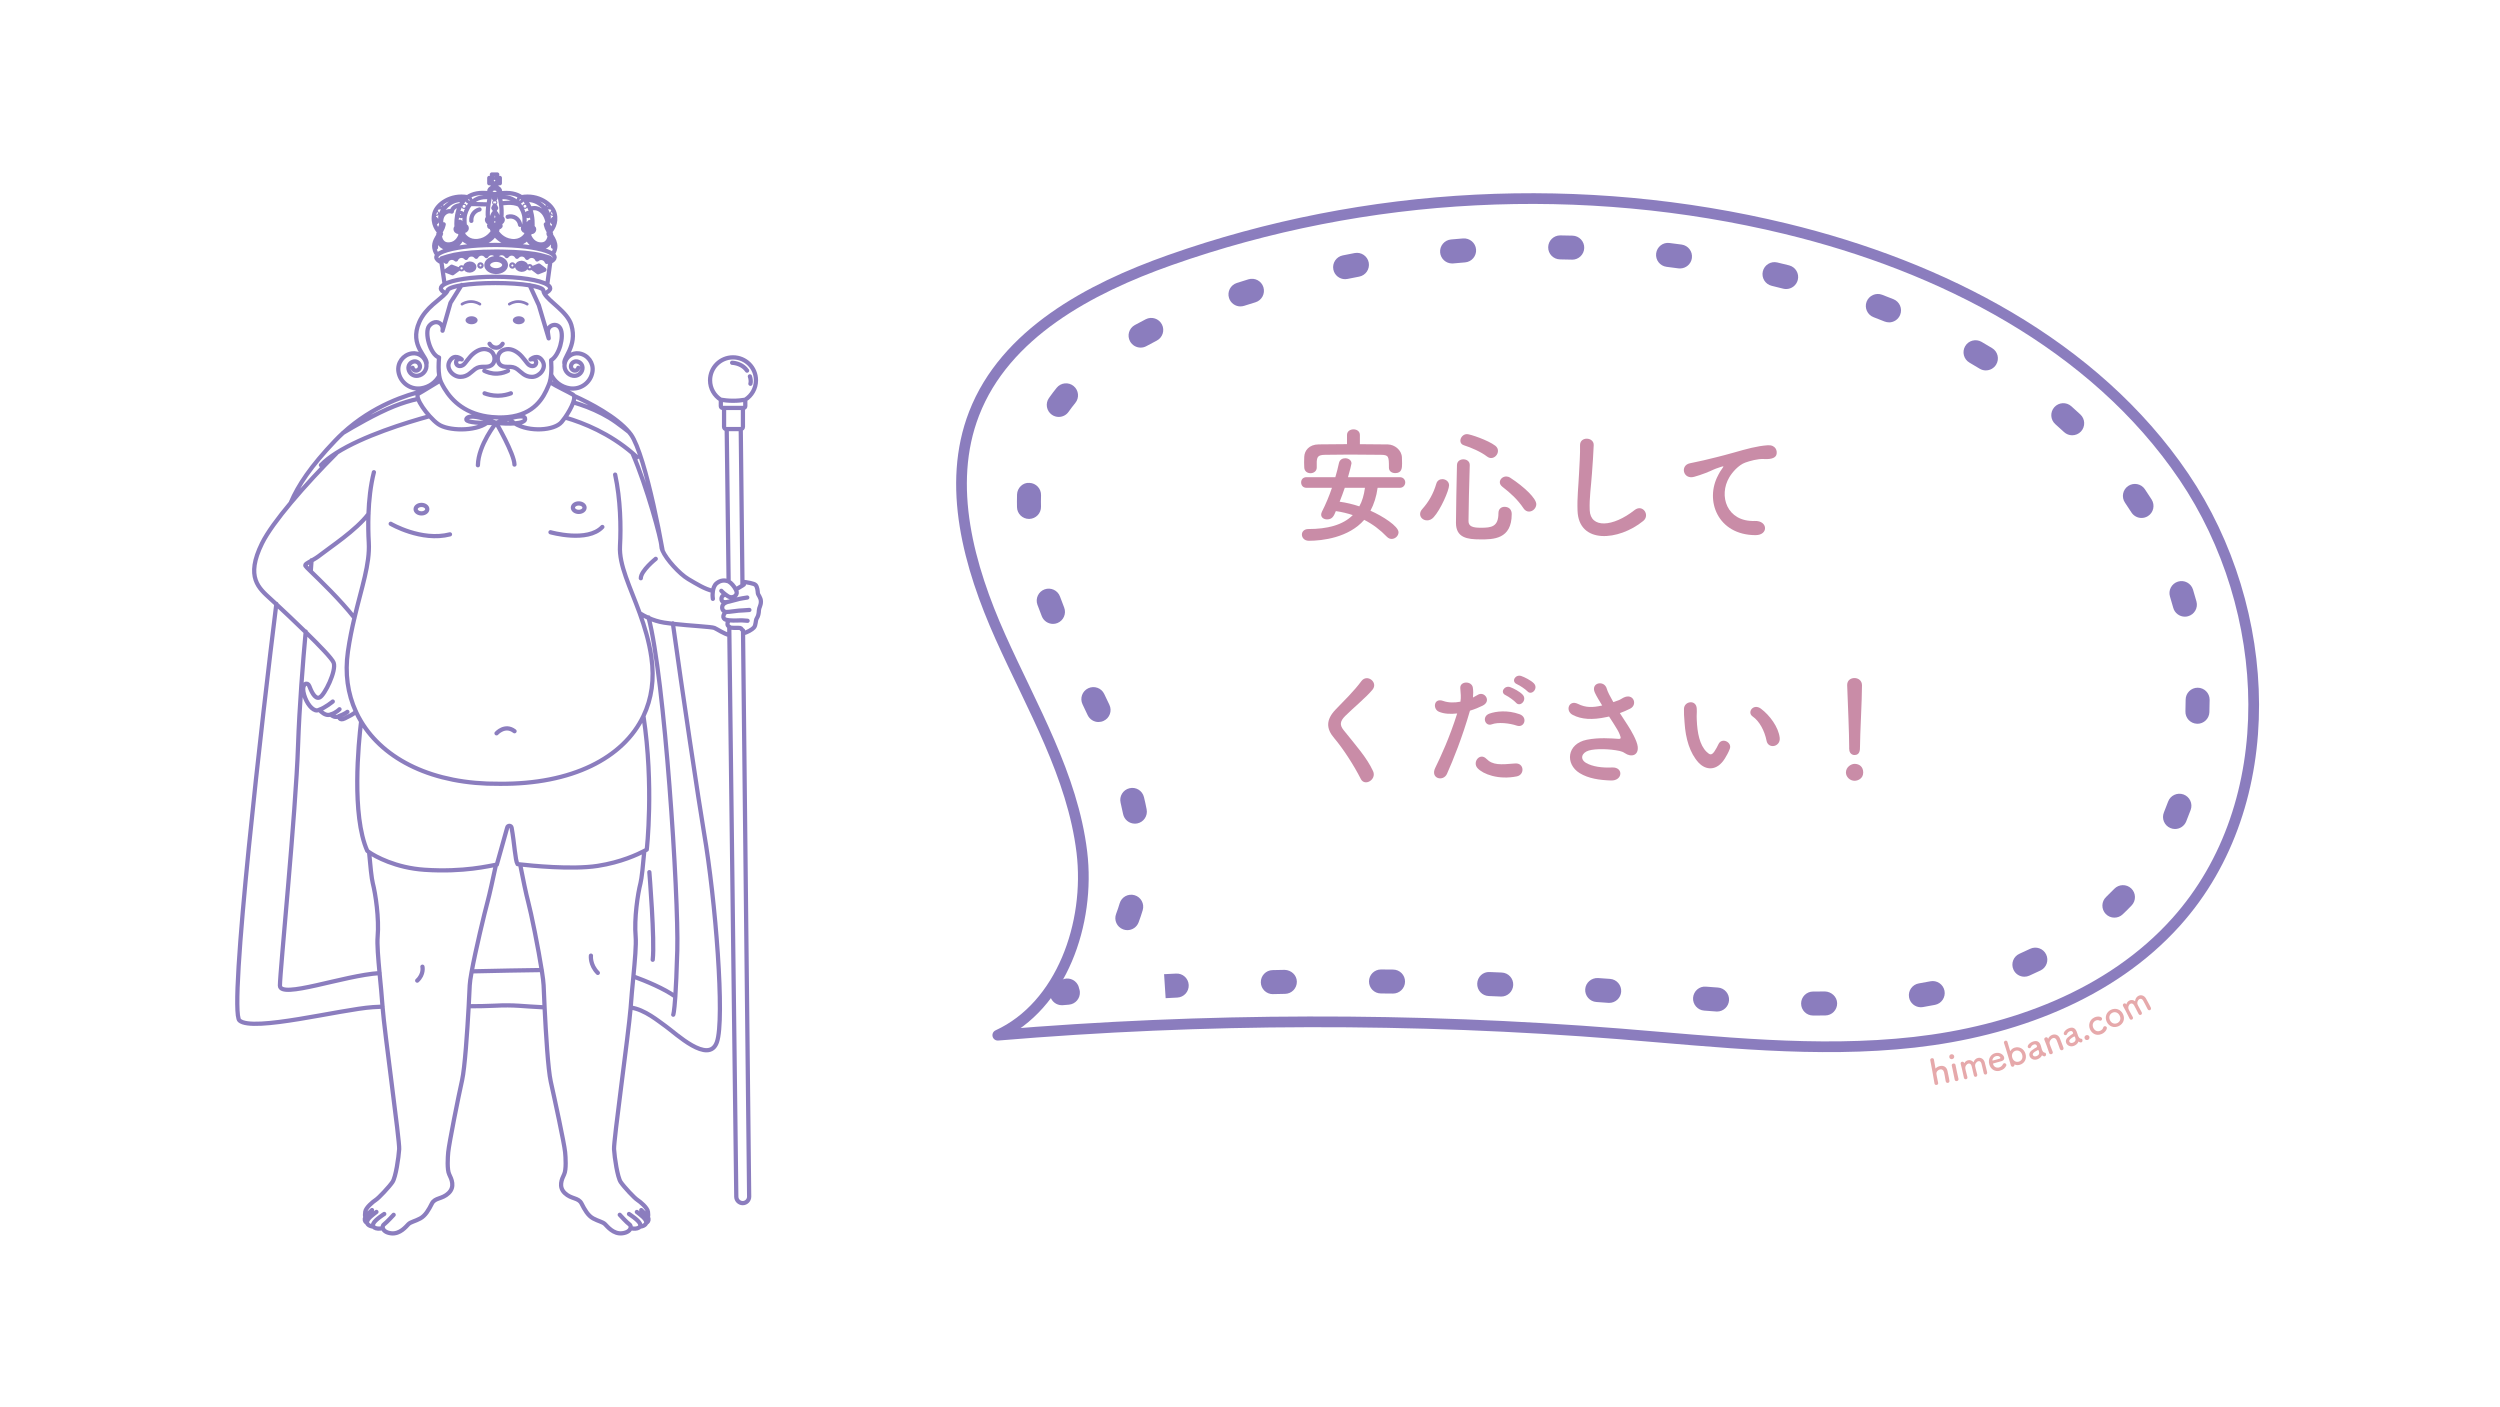 <?xml version="1.0" encoding="UTF-8"?><svg id="_レイヤー_1" xmlns="http://www.w3.org/2000/svg" viewBox="0 0 700 394"><defs><style>.cls-1{fill:#e6a9ab;}.cls-2{fill:#8b7dbe;}.cls-3{fill:#c98ca7;}.cls-4{stroke-width:1.19px;}.cls-4,.cls-5,.cls-6{fill:none;stroke:#8b7dbe;stroke-linecap:round;stroke-linejoin:round;}.cls-5{stroke-width:.77px;}.cls-6{stroke-width:3px;}</style></defs><path class="cls-2" d="M297.32,281.46c-1.52,0-2.87-1.02-3.25-2.52-.41-1.58,.37-3.23,1.86-3.91,.46-.21,.9-.43,1.35-.66,1.65-.87,3.68-.22,4.54,1.42,.16,.31,.27,.64,.33,.97,.11,.29,.18,.59,.21,.92,.15,1.85-1.23,3.48-3.08,3.63l-1.68,.14c-.09,0-.19,0-.28,0Z"/><path class="cls-2" d="M508.1,284.35h-.44c-1.86,0-3.36-1.51-3.35-3.37,0-1.85,1.51-3.35,3.36-3.35,.14,0,.29,0,.44,0,.96,0,1.92,0,2.88-.02,1.77,.04,3.39,1.46,3.41,3.31,.03,1.86-1.46,3.39-3.31,3.41-.99,.01-1.99,.02-2.98,.02Z"/><path class="cls-2" d="M480.78,283.22c-.08,0-.17,0-.25,0l-3.36-.25c-1.85-.13-3.24-1.75-3.11-3.6,.14-1.85,1.74-3.28,3.6-3.11l3.36,.25c1.85,.13,3.24,1.75,3.11,3.6-.13,1.77-1.61,3.12-3.35,3.12Z"/><path class="cls-2" d="M537.84,282.03c-1.61,0-3.04-1.16-3.31-2.8-.31-1.83,.92-3.57,2.75-3.88,1.08-.18,2.15-.38,3.23-.59,1.81-.36,3.59,.83,3.95,2.65,.36,1.82-.83,3.59-2.65,3.95-1.13,.22-2.26,.43-3.4,.62-.19,.03-.38,.05-.57,.05Z"/><path class="cls-2" d="M450.58,280.8c-.08,0-.17,0-.25,0l-3.34-.24c-1.85-.12-3.25-1.73-3.13-3.58,.13-1.85,1.73-3.21,3.58-3.13l3.38,.24c1.85,.13,3.24,1.75,3.11,3.6-.13,1.77-1.61,3.12-3.35,3.12Z"/><path class="cls-2" d="M326.38,279.49l-.44-6.72,3.37-.17c1.87-.1,3.43,1.34,3.53,3.19,.09,1.86-1.34,3.44-3.19,3.53l-3.27,.17Z"/><path class="cls-2" d="M420.34,279.03c-.05,0-.1,0-.15,0l-3.34-.14c-1.86-.07-3.3-1.63-3.23-3.49,.07-1.86,1.57-3.34,3.49-3.23l3.38,.14c1.86,.08,3.3,1.65,3.21,3.51-.08,1.81-1.57,3.22-3.36,3.22Z"/><path class="cls-2" d="M356.39,278.36c-1.82,0-3.32-1.46-3.36-3.29-.04-1.86,1.43-3.4,3.28-3.44l3.39-.07c1.85,.06,3.39,1.45,3.42,3.3,.03,1.86-1.45,3.39-3.3,3.42l-3.35,.07h-.08Z"/><path class="cls-2" d="M390.05,278.2h-.04l-3.35-.03c-1.86,0-3.36-1.52-3.34-3.38,.01-1.85,1.51-3.34,3.36-3.34h.02l3.39,.03c1.86,.02,3.35,1.54,3.32,3.4-.02,1.84-1.52,3.32-3.36,3.32Z"/><path class="cls-2" d="M566.83,273.48c-1.29,0-2.52-.74-3.07-2-.76-1.7,0-3.69,1.71-4.44,.99-.44,1.98-.9,2.96-1.37,1.67-.8,3.68-.11,4.49,1.57,.81,1.68,.1,3.69-1.57,4.49-1.04,.5-2.09,.99-3.15,1.46-.44,.2-.91,.29-1.37,.29Z"/><path class="cls-2" d="M315.65,260.44c-.39,0-.8-.07-1.18-.22-1.74-.65-2.62-2.59-1.96-4.33,.37-.97,.7-1.96,1-2.97,.53-1.78,2.4-2.79,4.19-2.26,1.78,.53,2.79,2.4,2.26,4.19-.34,1.15-.73,2.29-1.15,3.41-.51,1.35-1.79,2.18-3.15,2.18Z"/><path class="cls-2" d="M592.03,256.94c-.89,0-1.77-.35-2.43-1.04-1.28-1.34-1.24-3.47,.11-4.75,.78-.74,1.54-1.5,2.28-2.27,1.29-1.34,3.42-1.39,4.76-.11,1.34,1.28,1.39,3.42,.1,4.76-.81,.85-1.64,1.68-2.49,2.48-.65,.62-1.49,.93-2.32,.93Z"/><path class="cls-2" d="M609.01,232.12c-.43,0-.87-.08-1.29-.26-1.72-.71-2.53-2.68-1.82-4.4,.41-1,.8-1.99,1.17-3.01,.64-1.74,2.57-2.63,4.32-2,1.74,.64,2.64,2.57,2,4.32-.4,1.1-.83,2.19-1.27,3.27-.54,1.29-1.79,2.08-3.11,2.08Z"/><path class="cls-2" d="M317.76,230.62c-1.58,0-2.98-1.11-3.3-2.71-.21-1.05-.44-2.1-.69-3.14-.44-1.8,.67-3.62,2.48-4.06,1.81-.45,3.62,.67,4.06,2.48,.28,1.14,.53,2.28,.75,3.43,.36,1.82-.83,3.59-2.65,3.95-.22,.04-.44,.06-.65,.06Z"/><path class="cls-2" d="M615.28,202.65s-.09,0-.13,0c-1.86-.07-3.3-1.63-3.23-3.49,.04-1.08,.06-2.16,.06-3.24,0-1.86,1.51-3.36,3.36-3.36h0c1.86,0,3.36,1.51,3.36,3.37,0,1.17-.02,2.33-.07,3.49-.07,1.81-1.56,3.24-3.36,3.24Z"/><path class="cls-2" d="M307.59,202.17c-1.26,0-2.47-.72-3.05-1.94l-1.43-3.02c-.8-1.68-.1-3.68,1.58-4.49,1.68-.8,3.69-.1,4.49,1.58l1.46,3.07c.79,1.68,.07,3.69-1.62,4.47-.46,.22-.95,.32-1.43,.32Z"/><path class="cls-2" d="M294.84,174.69c-1.34,0-2.61-.81-3.13-2.13-.42-1.07-.83-2.15-1.23-3.23-.63-1.75,.27-3.68,2.01-4.31,1.74-.63,3.68,.27,4.31,2.01,.37,1.03,.76,2.05,1.16,3.06,.68,1.73-.17,3.68-1.9,4.37-.4,.16-.82,.23-1.23,.23Z"/><path class="cls-2" d="M611.76,172.67c-1.48,0-2.84-.99-3.25-2.48-.28-1.05-.58-2.09-.91-3.13-.55-1.78,.45-3.66,2.23-4.21,1.77-.55,3.66,.45,4.21,2.23,.34,1.11,.66,2.22,.97,3.34,.49,1.79-.57,3.64-2.37,4.13-.29,.08-.59,.12-.88,.12Z"/><path class="cls-2" d="M288.12,145.3c-1.82,0-3.32-1.45-3.36-3.28-.01-.51-.02-1.02-.02-1.52,0-.68,.01-1.36,.03-2.04,.06-1.86,1.66-3.42,3.47-3.25,1.86,.06,3.31,1.62,3.25,3.47-.02,.6-.03,1.21-.03,1.81l.02,1.36c.05,1.86-1.42,3.4-3.28,3.45h-.08Z"/><path class="cls-2" d="M599.64,145.03c-1.12,0-2.2-.55-2.85-1.56-.58-.92-1.18-1.82-1.79-2.72-1.05-1.53-.65-3.63,.88-4.67,1.54-1.04,3.63-.65,4.67,.88,.66,.96,1.29,1.93,1.91,2.91,.99,1.57,.53,3.65-1.04,4.64-.56,.35-1.18,.52-1.8,.52Z"/><path class="cls-2" d="M580.22,121.88c-.82,0-1.64-.3-2.29-.9-.8-.75-1.61-1.48-2.44-2.21-1.39-1.24-1.51-3.36-.28-4.75,1.24-1.39,3.36-1.51,4.75-.28,.86,.76,1.71,1.53,2.54,2.31,1.36,1.26,1.44,3.39,.18,4.76-.66,.71-1.56,1.07-2.47,1.07Z"/><path class="cls-2" d="M296.45,116.74c-.67,0-1.35-.2-1.93-.61-1.52-1.07-1.88-3.17-.81-4.69,.69-.98,1.41-1.94,2.17-2.87,1.17-1.44,3.3-1.66,4.73-.48,1.44,1.18,1.66,3.3,.48,4.73-.66,.81-1.29,1.64-1.89,2.49-.65,.93-1.7,1.43-2.75,1.43Z"/><path class="cls-2" d="M556.04,103.72c-.59,0-1.2-.16-1.74-.49-.94-.57-1.89-1.13-2.84-1.69-1.61-.93-2.15-2.99-1.22-4.6s2.99-2.15,4.6-1.22c.99,.57,1.97,1.16,2.95,1.75,1.59,.96,2.1,3.03,1.13,4.62-.63,1.04-1.74,1.62-2.88,1.62Z"/><path class="cls-2" d="M319.37,97.33c-1.18,0-2.33-.63-2.95-1.74-.9-1.63-.31-3.67,1.32-4.57,1.01-.56,2.03-1.1,3.07-1.63,1.65-.85,3.68-.2,4.53,1.46,.85,1.65,.19,3.68-1.46,4.53-.97,.5-1.93,1.01-2.88,1.53-.52,.29-1.07,.42-1.62,.42Z"/><path class="cls-2" d="M528.93,90.26c-.42,0-.84-.08-1.26-.24-1.02-.41-2.05-.82-3.08-1.21-1.73-.66-2.6-2.61-1.94-4.34,.67-1.73,2.62-2.6,4.34-1.94,1.07,.41,2.13,.82,3.19,1.25,1.72,.7,2.56,2.65,1.86,4.38-.53,1.31-1.79,2.11-3.12,2.11Z"/><path class="cls-2" d="M347.33,85.8c-1.42,0-2.74-.91-3.2-2.34-.57-1.77,.41-3.66,2.18-4.23,1.08-.35,2.16-.69,3.25-1.02,1.78-.55,3.66,.45,4.2,2.23,.54,1.78-.46,3.66-2.23,4.2-1.06,.33-2.12,.66-3.17,.99-.34,.11-.69,.16-1.03,.16Z"/><path class="cls-2" d="M500.13,80.93c-.27,0-.55-.03-.83-.1-1.07-.27-2.14-.54-3.22-.8-1.81-.43-2.92-2.24-2.49-4.05s2.25-2.92,4.05-2.49c1.1,.26,2.21,.54,3.31,.81,1.8,.46,2.89,2.29,2.43,4.09-.39,1.52-1.76,2.54-3.26,2.54Z"/><path class="cls-2" d="M376.63,78.17c-1.57,0-2.97-1.1-3.29-2.69-.37-1.82,.81-3.6,2.63-3.97,1.12-.23,2.23-.45,3.35-.66,1.83-.34,3.58,.86,3.93,2.68,.34,1.83-.86,3.58-2.69,3.93-1.09,.2-2.17,.42-3.25,.64-.23,.05-.45,.07-.67,.07Z"/><path class="cls-2" d="M470.4,75.17c-.15,0-.31,0-.47-.03-1.1-.15-2.19-.29-3.29-.43-1.84-.23-3.15-1.91-2.92-3.75,.23-1.84,1.89-3.18,3.75-2.92,1.13,.14,2.26,.29,3.39,.44,1.84,.26,3.12,1.95,2.87,3.79-.23,1.68-1.68,2.9-3.33,2.9Z"/><path class="cls-2" d="M406.59,73.77c-1.72,0-3.19-1.31-3.35-3.06-.17-1.85,1.2-3.49,3.05-3.66l3.38-.29c1.84-.13,3.48,1.23,3.63,3.08,.15,1.85-1.23,3.48-3.08,3.63l-3.32,.29c-.1,0-.21,.01-.31,.01Z"/><path class="cls-2" d="M440.22,72.7h-.1c-1.11-.03-2.21-.06-3.32-.07-1.86-.03-3.34-1.56-3.31-3.41,.03-1.84,1.53-3.31,3.36-3.31h.05c1.14,.02,2.28,.04,3.42,.07,1.86,.06,3.32,1.61,3.26,3.46-.05,1.82-1.55,3.27-3.36,3.27Z"/><path class="cls-6" d="M302.92,238.58c-2.6-21.42-13.99-40.55-22.8-60.24-8.81-19.69-15.18-42.44-7.37-62.55,8.67-22.35,32.21-34.97,54.8-42.95,55.04-19.44,115.74-22.53,172.47-8.79,43.53,10.55,86.34,32.34,111.46,69.42,25.12,37.08,27.75,91.34-2.16,124.68-18.37,20.48-46.01,30.62-73.35,33.69-27.35,3.07-54.94-.17-82.37-2.35-57.96-4.62-116.29-4.49-174.22,.37,17.83-8.19,25.96-31.3,23.54-51.28Z"/><g><path class="cls-3" d="M385.73,136.58c-.32,2.42-1.02,4.6-2,6.42,3.44,1.51,7.86,4.35,7.86,6.04,0,.98-.91,1.86-1.93,1.86-.46,0-.91-.18-1.33-.6-1.86-1.93-3.93-3.51-6.35-4.74-4.32,4.98-11.72,5.86-15.48,5.86-1.3,0-1.97-.88-1.97-1.75,0-.77,.6-1.54,1.83-1.54,5.26,0,9.62-1.09,12.42-3.9-1.47-.49-3.05-.88-4.74-1.12-.56,1.37-.98,2.32-2.46,2.32-.88,0-1.65-.49-1.65-1.33,0-.25,.07-.49,.21-.81,1.09-2.14,2.04-4.42,2.81-6.7h-7.12c-1.02,0-1.51-.74-1.51-1.51s.49-1.47,1.51-1.47h8.07c.39-1.33,.74-2.67,1.02-4,.21-.91,.98-1.3,1.75-1.3,.88,0,1.75,.53,1.75,1.44,0,.21-.49,2.21-.98,3.86h14.49c1.02,0,1.54,.74,1.54,1.47s-.53,1.51-1.54,1.51h-6.21Zm-4.98-12.21c2.6,0,5.23,.04,7.86,.07,1.9,.04,3.86,1.58,3.93,3.65,.04,.53,.04,1.12,.04,1.68,0,1.3-.07,2.7-1.93,2.7-.88,0-1.75-.49-1.75-1.51v-.07c0-3.05-.07-3.51-2.14-3.54-2.74-.04-5.83-.07-8.84-.07-2.46,0-4.88,.04-6.98,.07-1.9,.04-2.14,.6-2.25,1.89v1.68c0,1.02-.88,1.58-1.75,1.58s-1.72-.53-1.75-1.65c0-.46-.04-.91-.04-1.37,0-.49,.04-1.02,.04-1.58,.07-1.72,1.33-3.44,4.04-3.47,2.63-.04,5.26-.07,7.93-.07v-2.56c0-1.05,.91-1.58,1.82-1.58s1.79,.53,1.79,1.58v2.56Zm-4.21,12.21c-.42,1.3-.95,2.6-1.44,3.9,1.83,.25,3.72,.7,5.51,1.3,.81-1.44,1.3-3.16,1.58-5.19h-5.65Z"/><path class="cls-3" d="M399.56,145.7c-1.05,0-1.93-.77-1.93-1.75,0-.46,.18-.95,.63-1.44,1.79-2,3.09-4.28,3.9-7.05,.25-.91,.98-1.3,1.68-1.3,.95,0,1.9,.67,1.9,1.72,0,1.4-2.35,6.81-4.32,8.95-.56,.63-1.23,.88-1.86,.88Zm14.88,5.33c-3.61,0-6.77-.46-6.77-4.63s.18-10.74,.28-16.14c0-1.12,.91-1.65,1.79-1.65s1.79,.53,1.79,1.58v.07c-.17,5.4-.32,11.69-.35,15.65,0,1.51,1.23,1.86,3.47,1.86,2.91,0,4.91-.25,4.91-4.07,0-1.26,.84-1.79,1.72-1.79,.25,0,2,.04,2,2.04,0,7.09-5.19,7.09-8.84,7.09Zm1.93-23.2c-1.65-1.3-4.49-2.53-6.49-3.16-.7-.21-.98-.74-.98-1.26,0-.88,.77-1.86,1.86-1.86,.84,0,5.86,1.68,7.93,3.26,.53,.42,.74,.91,.74,1.44,0,1.02-.88,2-1.93,2-.35,0-.74-.14-1.12-.42Zm10.21,14.49c-1.68-2.49-3.58-4.21-5.93-6.04-.49-.39-.7-.81-.7-1.26,0-.84,.81-1.61,1.79-1.61,.35,0,.74,.11,1.12,.35,4.04,2.63,7.3,5.83,7.3,7.41,0,1.12-.98,2.07-2.04,2.07-.56,0-1.12-.28-1.54-.91Z"/><path class="cls-3" d="M441.71,143c-.14-3.69,.25-6.67,.42-10.39,.11-2.28,.35-5.72,.28-7.9-.07-2.6,3.9-2.39,3.83-.07-.07,2.21-.32,5.54-.49,7.9-.25,3.72-.77,6.91-.63,10.32,.21,5.12,6.46,4.77,12.56-.04,2.28-1.79,4.42,1.44,2.42,3.05-6.84,5.58-18.07,6.6-18.39-2.88Z"/><path class="cls-3" d="M481.09,133.03c.35-.67,.67-1.23,1.12-1.83,.56-.74,.39-.7-.28-.49-2.63,.84-2.04,.84-4.42,1.75-1.12,.42-2.11,.77-3.16,1.05-3.09,.84-4-3.19-1.19-3.79,.74-.18,2.77-.56,3.9-.84,1.72-.42,4.77-1.12,8.35-2.14,3.61-1.02,6.49-1.86,9.58-2.07,2.18-.14,2.77,1.58,2.39,2.7-.21,.6-.98,1.3-3.44,1.16-1.79-.11-4.04,.56-5.23,.98-1.97,.7-3.72,2.81-4.49,4.11-3.09,5.16-.74,12.53,7.12,12.25,3.69-.14,3.9,4,.18,3.97-10.6-.04-14.25-9.76-10.42-16.81Z"/><path class="cls-3" d="M381.02,218.09c-2.04-4-5.02-8.56-7.44-11.41-2.32-2.7-2.32-5.19,.42-8.04,2.39-2.49,5.09-5.09,7.19-7.93,1.61-2.14,4.77,.35,3.12,2.39-1.75,2.14-5.47,5.19-7.65,7.37-1.51,1.51-1.58,2.56-.42,4,3.51,4.39,6.49,7.69,8.21,11.44,1.09,2.35-2.32,4.42-3.44,2.18Z"/><path class="cls-3" d="M405.17,216.65c-1.05,2.35-4.77,1.33-3.3-1.65,1.51-3.09,4-8.42,6.14-15.23-1.86,.21-3.65,.14-5.12-.49-1.79-.77-1.44-3.97,1.19-3.02,1.47,.53,3.19,.53,4.84,.21,.21-1.3,.07-2.25-.04-3.79-.14-2,3.16-2.11,3.51-.18,.14,.88,.14,1.83,.04,2.81,.49-.25,.91-.49,1.33-.74,1.83-1.19,4,1.72,1.37,3.02-.98,.49-2.25,1.02-3.54,1.4-2.21,7.69-4.7,13.76-6.42,17.65Zm8.53-1.58c-1.51-1.68,.67-4.46,2.49-2.6,1.79,1.82,3.93,1.65,8.04,1.3,2.56-.21,2.77,3.16,.46,3.62-5.09,1.02-9.44-.6-10.99-2.32Zm3.97-12.25c-1.82,.67-2.91-2.21-.6-3.02,1.79-.63,4.98-1.05,8.42,.18,2.35,.84,1.4,3.93-.81,3.19-1.97-.67-5.16-1.05-7.02-.35Zm3.97-8.14c-1.79-.74-.39-2.88,1.23-2.28,.95,.35,2.7,1.26,3.47,2.11,1.37,1.47-.7,3.61-1.86,2.25-.46-.56-2.14-1.75-2.84-2.07Zm3.16-3.09c-1.79-.7-.53-2.84,1.12-2.32,.95,.32,2.74,1.23,3.54,2.04,1.4,1.4-.6,3.58-1.79,2.25-.49-.53-2.18-1.68-2.88-1.96Z"/><path class="cls-3" d="M455.96,203.39c.63,.95,2.42,3.97,2.6,5.65,.28,2.49-1.79,3.09-3.62,1.83-.46-.32-.95-.49-1.44-.6-2.77-.6-6.7-.7-8.67-.11-1.96,.6-2.56,2.39-.7,3.47,1.75,1.02,4.46,1.4,7.26,1.26,3.23-.14,3.02,3.76-.32,3.65-3.23-.11-6.32-.56-8.77-2.07-4.11-2.53-3.62-8.21,2-9.34,3.33-.67,6.74-.39,8.91-.25,.53,.04,.67-.14,.53-.6-.07-.25-.32-1.02-.88-1.97-.63-1.09-1.47-2.35-2.32-3.68-.25,.07-.46,.11-.67,.14-4.04,.88-7.09,.67-9.51-.6-2.18-1.12-1.09-4.32,1.44-3.09,2.25,1.12,4.18,1.05,6.81,.46-.84-1.37-1.61-2.63-2.04-3.58-1.3-2.84,2.63-3.65,3.33-1.12,.21,.81,.91,2.14,1.83,3.75,.49-.18,.98-.35,1.51-.53,.49-.18,.81-.46,1.3-.7,2.84-1.44,4.07,1.97,1.93,3.05-.91,.46-1.93,.91-2.91,1.26,.81,1.26,1.65,2.53,2.39,3.69Z"/><path class="cls-3" d="M475.65,213.6c-2.53-2.74-3.68-6.81-3.97-11.23-.14-2-.21-2.63-.17-3.9,.07-2.21,3.47-2.67,3.58-.04,.07,1.37-.07,1.44,0,3.05,.14,3.69,.81,7.16,2.77,9.05,.91,.88,1.37,.98,2.14-.07,.42-.6,.91-1.51,1.16-2.07,.95-2.04,3.86-.56,3.19,1.26-.35,.98-.98,2.07-1.37,2.7-2.25,3.65-5.37,3.33-7.33,1.23Zm18.99-6.18c-.56-2.81-2-5.51-3.9-6.81-1.68-1.16,.21-3.75,2.32-2.18,2.49,1.86,4.91,5.16,5.26,8.14,.28,2.56-3.19,3.26-3.69,.84Z"/><path class="cls-3" d="M519.28,218.62c-1.33,0-2.42-1.12-2.42-2.32,0-1.54,1.47-2.42,2.42-2.42,1.37,0,2.42,.84,2.42,2.42,0,1.68-1.47,2.32-2.42,2.32Zm-1.51-8.91v-.74c0-3.4-.35-11.58-.56-17.09v-.1c0-1.3,1.02-1.93,2.04-1.93s2.11,.67,2.11,2.04c0,4.14-.56,13.79-.56,17.2,0,.84,0,2.32-1.54,2.32-.74,0-1.47-.56-1.47-1.65v-.04Z"/></g><path id="path" class="cls-4" d="M143.05,110.13c-.79,.3-2.05,.66-3.63,.67-1.64,0-2.94-.37-3.74-.67m-6.42-30.34l-3.12,5-2.23,7.79h0v.02h0s0-.02,0-.02c.01-.1,.02-.19,.04-.28,.15-1.24-.94-2.31-2.17-2.07-.56,.11-1.13,.41-1.63,1.05-1.38,1.79,.27,8,2.78,8.83-.15,1.83-.18,3.62,.05,5.09h0c.07,.49,.18,.94,.32,1.34,.07,.2,.14,.39,.23,.56,.27,.55,.57,1.12,.92,1.69,2.15,3.56,6.04,7.3,13.22,7.99,.6,.06,1.23,.1,1.88,.11,.94,.02,1.82-.02,2.63-.1,7.49-.75,9.99-5.44,11.31-8.64,.08-.2,.16-.4,.24-.59,.07-.18,.13-.36,.19-.55,.19-.64,.32-1.37,.39-2.16h0c.11-1.23,.09-2.6,0-3.99,2.28-1.3,3.72-6.71,2.61-8.84-.02-.05-.05-.09-.08-.14-1.01-1.73-3.68-.78-3.43,1.21,.06,.49,.14,1.05,.22,1.65h0s0,0,0,0l-2.77-9.31-2.57-5.59m-32.76,23.15c.08,.51,.56,.86,1.07,.78,.64-.1,1.08-.7,.98-1.34-.12-.8-.87-1.35-1.67-1.22-1,.16-1.68,1.09-1.53,2.09,.19,1.25,1.36,2.11,2.61,1.91,1.56-.24,2.63-1.7,2.39-3.27-.3-1.95-2.13-3.29-4.08-2.98-2.44,.38-4.11,2.67-3.73,5.11,.47,3.05,3.33,5.14,6.38,4.66,2.21-.34,4.02-1.69,5.03-3.51h0m31.31-.36h0c.96,2,2.86,3.5,5.22,3.87,3.05,.47,5.91-1.61,6.38-4.66,.38-2.44-1.29-4.73-3.73-5.11-1.95-.31-3.78,1.03-4.08,2.98-.24,1.56,.83,3.03,2.39,3.27,1.25,.19,2.42-.66,2.61-1.91,.16-1-.53-1.94-1.53-2.09-.8-.12-1.55,.42-1.67,1.22-.1,.64,.34,1.24,.98,1.34,.51,.08,.99-.27,1.07-.78m-72.53,95.73c1.62-.51,3.77-2.29,3.77-2.29m-.59,3.6c1.39-.33,2.48-1.44,2.48-1.44m-.18,1.94c1.71-.62,2.39-1.21,2.39-1.21m110.61-35.44v-1.06s-.47-42.68-.47-42.68m-3.4,42.62l-.53-42.62m-.74-5.93v5.32c0,.34,.27,.61,.61,.61h4.06c.17,0,.32-.07,.43-.18,.11-.11,.18-.26,.18-.43v-5.32m-2.82-2c-1.29,0-2.42-.13-3.37-.29h0v1.8c0,.27,.22,.5,.5,.5h5.85c.27,0,.5-.22,.5-.5v-1.8s0,0,0,0c-.97,.17-2.14,.3-3.46,.29Zm3.46-.29c1.81-1.14,3.01-3.15,3.01-5.44,0-3.55-2.88-6.42-6.43-6.42s-6.42,2.88-6.42,6.42c0,2.3,1.2,4.31,3.01,5.45m-47.76-38.59c.76-.39,1.19-.81,1.22-1.26,0-.01,0-.03,0-.04,0-.31-.2-.61-.56-.9-.76-.6-2.28-1.13-4.31-1.55-1.94-.4-4.36-.71-7.07-.87-1.47-.09-3.02-.14-4.62-.14s-3.3,.05-4.82,.15c-2.8,.18-5.29,.51-7.24,.94-2.06,.46-3.54,1.03-4.16,1.67-.22,.23-.34,.46-.34,.7,0,.49,.55,1,1.45,1.43m29.61,6.19c.28-2.09,.57-4.17,.85-6.26,0-.02,0-.04,0-.05,.03-.2,.06-.41,.08-.61,0-.02,0-.04,0-.07,.03-.23-.11-.45-.33-.53-.64-.21-1.4-.41-2.3-.65-2.36-.6-6.12-.96-11.04-1.03-.57,0-1.16-.01-1.77-.01-4.74,0-8.94,.36-11.59,.91-1.27,.29-2.68,.67-3.47,.98h-.01c-.11,.06-.18,.17-.16,.3l.12,.81v.03s.88,6.05,.88,6.05m-1.37-13.76c.06,.83,.44,2.96,2.89,2.66,2.07-.26,2.85-2.16,3.12-3.1m.35-.05c.47,.85,1.76,2.52,4.39,2.19,2.55-.31,3.86-2.09,4.39-3.04m-15.36,1.28c-.47,.61-1.54,2.21-1.29,3.67,.19,1.13,.6,1.7,.89,1.97m16.31-6.91c.53,.95,1.84,2.72,4.39,3.04,2.65,.33,3.94-1.37,4.4-2.21m5.8-2.27s.02-.07,.03-.1c-.07-.5-.17-.99-.31-1.47-.14-.48-.34-.94-.6-1.36-.63-1.01-1.71-1.8-2.9-1.8-.2,0-.41,.02-.61,.05-.18,.02-.35,.06-.53,.08m-.55,6.92c.26,.93,1.05,2.85,3.13,3.11,2.42,.3,2.82-1.8,2.89-2.64m.79,5.37c.26-.32,.56-.87,.72-1.78,.06-.34,.04-.69-.02-1.04-.2-1.1-.9-2.13-1.26-2.61m-15.04-1.7s-.02,0-.03,0h-1.13s-.02,0-.03,0m0,0s-.08,.03-.11,.06c-.04,.04-.06,.09-.06,.14,0,.11,.09,.2,.2,.2h1.13c.06,0,.11-.02,.14-.06,.04-.04,.06-.09,.06-.14,0-.1-.08-.19-.18-.2m0,0s.08-.03,.11-.06c.04-.04,.06-.09,.06-.14,0-.11-.09-.2-.2-.2h-1.13c-.06,0-.11,.02-.14,.06s-.06,.09-.06,.14c0,.1,.08,.19,.17,.2h0m1.04-.4c-.04-.2-.16-.36-.23-.64,.1,.21,.26,.4,.42,.53,.26,.2,.82,.16,.97-.16,.15-.32-.21-.5-.21-.5h0s0,0,0,0c.04,.19-.03,.34-.21,.34s-.4-.18-.47-.54c-.06-.36,.06-.89,.54-.93s.4,.6,.4,.6c.28-.13,.48-.33,.56-.66,.05-.23-.05-.58-.34-.71-.17-.07-.39-.07-.68,.06-.3,.14-.53,.31-.69,.5,.13-.29,.25-.58,.25-.86,0-.59-.66-1.28-.73-1.35-.07,.07-.73,.76-.73,1.35,0,.27,.12,.56,.25,.85-.16-.18-.39-.35-.68-.49-.31-.14-.54-.13-.71-.05-.27,.14-.37,.47-.32,.7,.07,.33,.27,.53,.56,.66,0,0-.08-.65,.4-.6,.48,.04,.61,.58,.54,.93-.06,.36-.29,.54-.47,.54s-.25-.15-.21-.34c0,0-.36,.18-.21,.5s.72,.36,.97,.16c.15-.12,.31-.3,.41-.51-.07,.27-.18,.42-.22,.62m-8.7,.99c.04-.25,.2-.51,.57-.59,.34-.07,.36,.48,.36,.48,.18-.14,.3-.34,.31-.63,0-.26-.18-.64-.51-.59-.09,.01-.19,.06-.3,.14-.19,.15-.33,.33-.42,.51,.05-.27,.1-.53,.06-.77-.08-.51-.63-1.03-.7-1.09-.04,.07-.41,.74-.33,1.25,.04,.24,.16,.47,.29,.71-.14-.14-.32-.26-.54-.35-.15-.06-.27-.06-.37-.04-.29,.08-.34,.48-.26,.71,.1,.28,.27,.43,.48,.51,0,0-.14-.55,.2-.56,.39-.01,.61,.17,.71,.39m.6,.24c.07-.02,.12-.08,.12-.16,0,0,0-.02,0-.02-.01-.09-.09-.15-.18-.14h-.09s-.45,.07-.45,.07l-.19,.03c-.08,.01-.14,.08-.14,.16,0,0,0,.02,0,.02,.01,.08,.08,.14,.17,.14m.77-.11h0s-.01,0-.02,0l-.31,.04h-.1s-.31,.06-.31,.06c0,0-.02,0-.02,0-.07,.02-.12,.08-.12,.16,0,0,0,.01,0,.02,.01,.09,.09,.15,.18,.14l.18-.02,.35-.05,.2-.03c.08-.01,.14-.08,.14-.16,0,0,0-.02,0-.02-.01-.08-.08-.14-.17-.14Zm18.56-.24c.11-.19,.33-.34,.68-.32,.35,.02,.19,.57,.19,.57,.22-.07,.39-.23,.49-.5,.1-.27,.02-.75-.41-.73-.06,0-.14,.02-.22,.05-.23,.08-.41,.2-.55,.34,.13-.23,.26-.47,.3-.7,.08-.51-.28-1.18-.32-1.25-.06,.06-.62,.57-.71,1.08-.04,.24,0,.5,.05,.77-.09-.18-.22-.36-.41-.51-.18-.14-.33-.17-.45-.14-.23,.06-.36,.36-.36,.58,0,.29,.12,.49,.3,.64,0,0,.03-.55,.37-.47,.34,.08,.5,.31,.55,.54m.61,.41c.08,0,.15-.06,.17-.14,0,0,0-.02,0-.02,0-.08-.06-.15-.14-.16l-.15-.02-.49-.07h-.09c-.09-.02-.17,.04-.18,.13,0,0,0,.02,0,.02,0,.07,.05,.14,.12,.16m.77,.11s-.01,0-.02,0l-.73-.1s0,0-.02,0h0c-.08,0-.15,.06-.17,.14,0,0,0,.02,0,.02,0,.08,.06,.15,.14,.16h.08s.33,.06,.33,.06l.32,.04c.09,.01,.17-.05,.18-.14,0,0,0-.01,0-.02,0-.07-.05-.14-.12-.16h0Zm-25.08,.18c.21-.38,.61-1.11,.73-1.41,.17-.41,.3-1.02,.3-1.02,0,0-.3,0-.59,.25-.12,.1-.24,.24-.34,.45-.22,.44-.25,1.08-.25,1.51,0,.07,0,.13,0,.18m.27,.36s.02,0,.02,0c.06,0,.12-.04,.14-.11,.02-.08-.03-.15-.1-.17l-.17-.04-.15-.04-.08-.02s-.02,0-.03,0c-.06,0-.12,.04-.14,.11-.02,.06,.02,.13,.07,.16m.44,.11s-.02,0-.03-.01l-.4-.1s0,0-.01,0c0,0-.01,0-.02,0-.06,0-.12,.04-.14,.11-.02,.07,.03,.15,.1,.17h.04s.22,.06,.22,.06l.14,.04s.02,0,.03,0c.06,0,.12-.04,.14-.11,.02-.06-.02-.13-.07-.16Zm30.69-.36c0-.07,0-.16,0-.26,0-.43-.04-1.03-.25-1.44-.1-.21-.23-.35-.35-.45-.02-.01-.03-.03-.05-.04-.28-.21-.53-.2-.53-.2,0,0,.11,.53,.26,.93,0,.03,.02,.06,.03,.09,.12,.3,.52,1.03,.73,1.41m.32,.21c.06-.03,.09-.1,.07-.16-.02-.06-.07-.11-.14-.11-.01,0-.02,0-.03,0l-.08,.02-.15,.04-.17,.04c-.08,.02-.12,.1-.1,.17,.02,.06,.07,.11,.14,.11,0,0,.01,0,.02,0m.44-.11s0,0-.01,0l-.4,.1s-.02,0-.03,.01c-.05,.02-.08,.07-.08,.13,0,.01,0,.02,0,.03,.02,.06,.07,.11,.14,.11,.01,0,.02,0,.03,0l.06-.02,.23-.06,.1-.02c.07-.02,.12-.1,.1-.17-.02-.06-.07-.11-.14-.11,0,0-.02,0-.02,0Zm-14.61-11.54c.08-.1,.12-.22,.12-.34,0-.43-.54-.8-1.18-.8s-1.18,.37-1.18,.8,.54,.8,1.18,.8c.46,0,.87-.19,1.07-.46Zm-2.35,.27s.07,.08,.12,.12c.28,.25,.7,.41,1.17,.41s.91-.17,1.18-.43c.04-.03,.07-.07,.1-.1,.15-.18,.24-.39,.24-.61,0-.49-.42-.92-1.01-1.07-.16-.04-.33-.07-.51-.07-.2,0-.39,.03-.56,.08-.57,.17-.96,.58-.96,1.06,0,.23,.09,.44,.24,.61m1.79-1.69v-1.39l.94,.21v-1.49l-.94,.21,.21-1.17h-1.49l.21,1.17-.94-.21v1.49l.94-.21v1.4m-.61,1.79c-.06,.26-.13,.58-.2,.95-.12,.59-.24,1.29-.35,2.01-.19,1.36-.31,2.8-.12,3.73m3.71,0c.15-1.43,.07-2.82-.1-3.99-.1-.67-.22-1.27-.34-1.76-.1-.39-.19-.72-.26-.96m-2.47-.1c-2.89-.44-4.91,.07-6.3,1.04-.36,.25-.68,.53-.96,.84-.39,.42-.71,.88-.97,1.36-.99,1.82-1.17,3.95-1.17,5.25,0,.44,.02,.79,.04,1m9.28-8.42c-2.67-.34-4.37,.65-5.44,1.92h0c-1.06,1.26-1.49,2.78-1.58,3.51-.11,.88,0,2.13,.04,2.63m.76-8.09c-4.68-.87-8.61,2.03-9.26,4.51-.78,3,1.03,4.95,1.38,5.29m.51-2.2c.02,.08,.05,.16,.07,.24m6.33-7c-3.01-.47-5.63,1.71-6.46,3.85-.37,.95-.17,2.11,.06,2.92m15.39-4.57l-.39-.74-.39,.74,.39,.57,.39-.57Zm-.17-2.75l-.23-.43-.23,.43,.23,.33,.23-.33Zm-.23,1.06c-.09,0-.15,.07-.15,.15s.07,.15,.15,.15,.15-.07,.15-.15-.07-.15-.15-.15Zm-14.96,.84c-.08-.06-.26,.04-.39,.23s-.16,.38-.08,.44,.26-.04,.39-.23,.16-.38,.08-.44Zm-1.72,3.85c-.14,.03-.21,.29-.15,.59s.23,.52,.37,.49,.21-.29,.14-.59c-.06-.3-.22-.52-.36-.49Zm9.71-5.63c-.14-.1-.37,0-.51,.2s-.13,.45,.01,.54,.37,0,.51-.2c.14-.2,.13-.45-.01-.54Zm-2.44,4.02c-.17-.02-.33,.17-.35,.41-.02,.25,.1,.46,.27,.47,.17,.02,.33-.17,.35-.42,.02-.24-.1-.46-.27-.47Zm.82-2.03c-.09,0-.16,.07-.16,.16s.07,.16,.16,.16,.16-.07,.16-.16-.07-.16-.16-.16Zm-7.74,1.94c-.09,0-.16,.07-.16,.16s.07,.16,.16,.16,.16-.07,.16-.16-.07-.16-.16-.16Zm26.89,4.19c.05-.6,.19-3.04-.67-5.31-.32-.84-.77-1.66-1.42-2.36-.28-.31-.6-.59-.96-.84-1.39-.97-3.39-1.48-6.27-1.05m7.02,9.19c.05-.45,.17-1.77,.05-2.69-.09-.69-.47-2.08-1.41-3.3h0c-1.04-1.34-2.75-2.46-5.5-2.15m14.06,9.71c.47-.49,2.04-2.39,1.3-5.22-.64-2.48-4.58-5.38-9.26-4.51m7.34,7.69c.25-.81,.47-2.02,.09-3.01-.84-2.14-3.46-4.31-6.46-3.85m6.45,1.78c.13,.18,.3,.28,.39,.23,.09-.06,.05-.26-.08-.44s-.3-.28-.39-.23-.05,.26,.08,.44Zm1.28,3.9c-.06,.3,0,.56,.15,.59,.14,.03,.31-.19,.36-.49,.06-.3,0-.56-.14-.59s-.31,.19-.37,.49Zm-9.36-5.58c.14,.2,.36,.29,.51,.2s.15-.34,.01-.54c-.14-.2-.36-.29-.51-.2s-.15,.34-.01,.54Zm2.18,3.95c.02,.25,.18,.43,.35,.42s.29-.23,.27-.47c-.02-.24-.18-.43-.35-.41-.17,.02-.29,.23-.27,.47Zm-.71-2.34c0,.09,.07,.16,.16,.16s.16-.07,.16-.16-.07-.16-.16-.16-.16,.07-.16,.16Zm7.74,1.94c0,.09,.07,.16,.16,.16s.16-.07,.16-.16-.07-.16-.16-.16-.16,.07-.16,.16Zm-17.93,14.52c0,.8,1.04,1.47,2.28,1.47s2.28-.67,2.28-1.47-1.05-1.47-2.28-1.47-2.28,.67-2.28,1.47Zm2.28-1.93c-1.51,0-2.73,.86-2.73,1.93s1.22,1.93,2.73,1.93,2.73-.86,2.73-1.93-1.22-1.93-2.73-1.93Zm-7.44,1.89c-.49,.04-.86,.34-.84,.68,.02,.31,.39,.54,.83,.54,.03,0,.07,0,.1,0,.49-.04,.86-.34,.84-.68-.02-.31-.39-.54-.83-.54-.03,0-.07,0-.1,0Zm.11-.36s-.09,0-.14,0c-.32,.02-.62,.14-.84,.32-.25,.2-.38,.47-.36,.75,.04,.49,.56,.86,1.21,.86,.05,0,.09,0,.14,0,.32-.02,.62-.14,.84-.32,.25-.2,.38-.47,.35-.75-.04-.49-.56-.86-1.21-.86Zm-5.97,1.92l1.04,.4,.9-.66-1.04-.41-.9,.66Zm.85-1.04l-.12,.09-1,.74-.41,.3,.48,.18,1.16,.45,.14,.06,.12-.09,1-.74,.41-.3-.48-.19-1.16-.45-.14-.06Zm18.7-.19c-.03,.34,.35,.64,.84,.68,.03,0,.07,0,.1,0,.44,0,.8-.23,.83-.54,.03-.33-.35-.64-.84-.68-.03,0-.07,0-.1,0-.44,0-.8,.23-.83,.54Zm.82-.89c-.65,0-1.17,.37-1.21,.86-.04,.54,.48,1,1.19,1.06,.05,0,.09,0,.14,0,.65,0,1.17-.37,1.21-.86,.02-.27-.11-.54-.35-.74-.22-.18-.52-.29-.84-.32-.05,0-.09,0-.14,0Zm3.83,1.56l.88,.66,1.02-.41-.88-.66-1.02,.4Zm1.07-.8l-.15,.06-1.15,.46-.47,.19,.41,.31,1,.75,.13,.1,.15-.06,1.15-.46,.47-.19-.41-.31-1-.75-.13-.1Zm-21.92-16.97c-.07,.01-.14,.02-.21,.04-.51,.1-1.02,.24-1.45,.53s-.77,.75-.81,1.27c-1.03-.4-2.24,.34-2.69,1.35-.31,.69-.35,1.45-.27,2.21h0m21.89-5.44h0c-.99-.49-2.14-.61-3.24-.57-.64,.02-1.28,.1-1.91,.18m-3.49,.27c-1.7,0-3.4-.13-5.09-.09h0m2.56,1.5c-.69,.16-1.32,.59-1.74,1.17-.42,.58-.62,1.31-.55,2.02m22.15,10.91l-1.02,.58c-.4-1.12-1.81-1.47-2.69-.68h0s-.04-.07-.04-.07c-.5-1.05-1.9-1.28-2.71-.44l-.06,.06-.05-.09c-.55-1.02-1.95-1.17-2.72-.3l-.07,.08-.06-.1c-.6-.99-2-1.08-2.73-.18l-.07,.09-.06-.09c-.33-.49-.86-.74-1.39-.74s-1.01,.23-1.34,.68l-.06,.09-.06-.09c-.69-.93-2.09-.9-2.73,.06l-.06,.09-.07-.09c-.73-.9-2.13-.81-2.73,.18l-.06,.1-.07-.08c-.76-.87-2.16-.72-2.72,.3l-.05,.1-.07-.07c-.81-.84-2.2-.61-2.7,.43l-.04,.09-.04-.04c-.86-.8-2.26-.47-2.69,.62l-.02,.05-1.32-.93m5.62,2.49c-.16,0-.28,.13-.28,.28s.13,.28,.28,.28,.28-.13,.28-.28-.13-.28-.28-.28Zm5.29-.82c-.17,0-.31,.14-.31,.31s.14,.31,.31,.31,.31-.14,.31-.31-.14-.31-.31-.31Zm8.93,0c-.17,0-.31,.14-.31,.31s.14,.31,.31,.31,.31-.14,.31-.31-.14-.31-.31-.31Zm4.86,.49c-.17,0-.31,.14-.31,.31s.14,.31,.31,.31,.31-.14,.31-.31-.14-.31-.31-.31Zm6.52-5.44c.04-.22,.03-.44,0-.64-.12-.74-.61-1.31-.61-1.31-.21,.68-.99,2.44-3.32,2.13-.15-.02-.29-.05-.42-.08-2.03-.51-2.9-2.56-2.9-2.56,0,0-.78,1.71-3.94,1.71-.1,0-.2,0-.29,0-3-.16-4.85-2.74-4.85-2.74-.78,1.52-2.77,2.56-4.65,2.74-.49,.05-.97,.04-1.42-.04-2.18-.36-3.17-1.71-3.17-1.71-.23,1-.97,2.08-2.75,2.57-.26,.07-.53,.13-.83,.18-2.39,.36-2.85-1.87-2.85-1.87,0,0-.9,.59-.76,1.87m23.55-6.37c-.1-.78-.56-1.51-1.22-1.93-.66-.43-1.51-.55-2.26-.32m15.95,41.28c-.79-1.67,3.69-4.88,1.88-10.97-1.12-3.77-6.26-6.5-7.55-8.83-.15-.27-.25-.54-.28-.8,0-.44-.85-.86-2.31-1.2-.45-.11-.96-.21-1.53-.3-2.44-.4-5.83-.64-9.58-.64s-7.03,.24-9.45,.62c-.8,.13-1.5,.27-2.08,.43-1.19,.32-1.88,.7-1.88,1.09-.12,.23-.29,.47-.5,.71-1.61,1.84-5.61,3.98-7.41,8.06-3,6.78,2.63,9.79,2,11.83m33.03-19.8c1.03-.44,1.61-.93,1.61-1.45,0-.37-.29-.72-.82-1.05-2.06-1.28-7.77-2.2-14.49-2.2s-12,.85-14.24,2.06h0c-.68,.37-1.06,.77-1.06,1.19,0,.48,.5,.94,1.39,1.36m4.46,18.54c-.08-.07-2.06-1.83-3.41,.52-1.15,2.01,.95,4.35,3,4.36,2.05,.01,3.02-1.36,4.12-2.16,1.64-1.2,3.16-.2,4.51-1.03,1.45-.9,1.26-3.46-.54-4.28-1.41-.64-2.89-.25-4.29,.85-1.32,1.04-2.32,2.8-2.92,3.24-.86,.64-1.99,.41-2.06-.62-.06-1.03,1.1-1.08,1.58-.89Zm20.84,.89c-.06,1.03-1.19,1.26-2.06,.62-.59-.44-1.6-2.2-2.92-3.24-1.4-1.1-2.88-1.49-4.29-.85-1.8,.81-1.99,3.38-.54,4.28,1.35,.83,2.87-.17,4.51,1.03,1.1,.8,2.07,2.17,4.12,2.16,2.05,0,4.15-2.36,3-4.36-1.35-2.35-3.33-.59-3.41-.52,.48-.19,1.64-.14,1.58,.89Zm-46.93,42.34c-3.44,4.61-11.08,9.57-13.31,11.36-.99,.79-1.91,1.34-2.65,1.76-1.21,.68-1.94,1.01-1.72,1.47,.06,.13,.62,.68,1.5,1.54,2.64,2.57,8.21,7.89,12.24,13.02m104.93,2.47l.03,2.32,1.94,157.29c.02,.98,.82,1.78,1.8,1.78s1.8-.81,1.8-1.8v-.02l-1.71-157.68v-.84m-3.84,1.28c-1.42-.3-3.35-1.63-4.17-1.99-.78-.34-6.78-.6-11.64-1.16-.87-.1-1.7-.21-2.46-.33-1.62-.26-3.08-.74-4.36-1.32-.88-.4-1.69-.84-2.41-1.29m-84.98-44.8h0c-4.18,4.18-8.8,9.13-12.72,13.8-3.62,4.32-6.62,8.4-8.1,11.39-4.72,9.57-.88,12.58,2.45,15.64,.39,.36,.92,.84,1.54,1.42,2.07,1.92,5.23,4.89,8.21,7.8,3.88,3.78,7.44,7.46,7.85,8.58,.84,2.23-2.54,9.11-3.93,9.73-1.39,.63-2.44-2.03-2.91-3.24-.47-1.2-2.06-.66-1.62,1.68s1.9,4.69,3.35,5.14c.3,.09,.69,.05,1.11-.09,.65,.69,1.55,1.42,2.46,1.41,.25,0,.49-.04,.72-.1h0c.43,.41,1.22,.9,2.3,.51,0,0,.07,1.34,1.63,.56,1.34-.67,2.39-1.17,3.15-1.9m99.93-33.79c-.06,.39-.06,.66-.06,.66-.09,.59,.05,1.55,.05,1.55m-22.47-40.66c3.96,9.13,8.06,24.13,8.06,25.94,0,.33,.11,.73,.3,1.18,0,0,0,0,0,0,1.08,2.52,4.8,6.57,7.2,7.99,2.51,1.47,4.62,2.81,6.92,3.34,.1-.65,.36-1.61,1.06-2.16,1.12-.88,2.18-.88,3.12-.59,.07,.02,.15,.06,.23,.1,.71,.36,1.57,1.39,2,2.26,.12,.25,.21,.49,.25,.7,.16,.91-1,1.83-2.19,1.31-.11-.05-.23-.11-.34-.19-.23-.16-.44-.31-.62-.44-.83-.63-1.15-1.03-1.15-1.03m4.05-.35c.55-.32,1.37-.8,1.88-1.14,.17-.11,.3-.2,.38-.27m-.24,13.7c1.18-.32,2.52-1.06,3.04-1.64,.63-.71,.41-1.97,.82-2.6s.56-1.41,.59-2.23c.04-.82,.56-1.3,.56-2.45s-.82-1.86-.86-2.38c-.04-.52-.11-1.71-.63-2.27-.4-.43-2.37-.77-3.68-.9m1.35,4.41s-.67,.1-1.3,.21c-.39,.06-.77,.13-.95,.18-.38,.1-1.99,.55-2.89,.76-.21,.05-.38,.08-.5,.1m6.23,2.23s-1.01,.07-1.86,.13c-.51,.03-.96,.06-1.09,.06-.23,0-1.75,.23-2.76,.33-.42,.04-.74,.06-.86,.04m6.07,2.47s-.77-.06-1.33-.1c-.21-.01-.4-.02-.51-.02-.27,0-1.99,.12-3.29-.01h-.05m-1.04-7.2c-.54,.14-1.09,.44-1.09,1.21,0,1,.98,.96,1.57,.88-.51,.18-1.31,.53-1.37,1.43-.06,.9,.65,1.27,1.04,1.35-.39,.24-1.18,1.41-.35,2,.24,.17,.7,.27,1.23,.33v.05c-.43,.41-.61,1.03-.27,1.48,.1,.13,.19,.23,.3,.31,.29,.23,.66,.27,1.4,.28,1,.02,1.72-.06,1.9,.12,.18,.18,.41,.47,.55,.64,0,0,.01,.01,.02,.02m-3.84-2.89s-.03,.03-.05,.04m-99.45-41.52c-.96,3.79-1.38,7.9-1.52,11.7-.11,2.97-.04,5.75,.09,8.02,.34,6.01-2.01,12.52-4.03,21.12-.68,2.87-1.32,5.98-1.81,9.37-.88,6.1-.07,11.83,2.25,16.86,.43,.94,.91,1.85,1.44,2.73h0c6.4,10.67,20.08,17.62,38.74,17.44,20.26,.19,34.71-7.2,40.31-18.96,2.3-4.82,3.11-10.37,2.23-16.43-.65-4.52-1.9-8.59-3.25-12.32-2.71-7.47-5.85-13.53-5.54-18.89,.3-5.35,.14-13.05-1.36-19.97m-71.13,69.13c-.74,6.13-2.7,26.2,1.72,36.21,0,0,.17,.14,.5,.37,1.67,1.17,7.44,4.4,15.57,4.94,11.02,.74,18.28-1.15,19.95-1.4,.17-.03,.26-.04,.26-.04l2.9-10.34c.11-.7,1.12-.7,1.24,0,.83,4.6,1,9.16,1.66,10.19,0,0,.24,.03,.68,.08,2.91,.33,14.49,1.54,21.75,.42,6.56-1.01,11.31-3.26,13.04-4.17,.46-.25,.71-.39,.71-.39,0,0,2.05-17.82-.92-37.39m-77.84,140.28c-.18-.31-.15-.74-.05-1.52,.14-1.08,2.11-2.77,2.94-3.29,.82-.52,3.76-3.65,4.68-5.01s1.71-6.83,1.87-9.2c.15-2.34-4.11-32.66-4.65-39.76-.01-.09-.02-.18-.02-.26-.19-2.76-.51-6.01-.81-9.11-.4-4.3-.74-8.31-.55-10.37,.44-5.11-.6-12.05-1.36-14.95-.33-1.26-.71-4.94-1.04-8.71m.82,100.22c-.61,.63-1.45,1.3-1.83,1.96-.1,.18-.17,.36-.19,.53-.07,.54,.25,.91,.64,1.1m2.62-3.07c-.76,.63-2.86,1.99-2.62,3.07,.07,.3,.31,.58,.82,.82,.33,.15,.65,.21,.94,.2m3.05-3.52s-2.53,1.6-3.03,2.64c-.17,.36-.16,.65-.02,.88,.27,.44,1.03,.65,1.91,.57,.24-.02,.49-.1,.72-.21m3.05-3.64s-1.98,2.16-2.71,2.69c-.28,.2-.41,.56-.34,.95,.12,.64,.81,1.36,2.36,1.54,2.48,.28,4.18-1.92,4.82-2.56,.64-.64,1.84-.8,3.31-1.6,1.47-.8,2.39-2.44,3.26-4.17,.87-1.72,2.85-1.16,4.68-2.93,1.84-1.76,.83-3.93,.18-5.25-.64-1.32-.41-4.82-.28-6.21,.24-2.48,2.83-15.47,3.89-20.2,.75-3.37,1.45-13.61,1.83-20.5,.15-2.78,.26-5.02,.3-6.04,.03-.76,.22-2.07,.52-3.7,1.1-6.07,3.64-16.61,4.48-19.7,.54-1.99,1.51-6.42,2.34-10.3m42.5,98.63c.18-.31,.16-.74,.06-1.52-.14-1.08-2.12-2.77-2.94-3.29-.83-.52-3.76-3.65-4.68-5.01s-1.72-6.83-1.87-9.2c-.15-2.31,4.01-31.95,4.64-39.5,.01-.19,.02-.36,.04-.52,.17-2.48,.45-5.36,.72-8.17,.44-4.64,.84-9.11,.65-11.31-.45-5.11,.6-12.05,1.35-14.95,.34-1.29,.74-5.16,1.07-9.04m-.85,100.54c.62,.62,1.45,1.3,1.83,1.96,.11,.18,.18,.35,.2,.53,.06,.54-.25,.91-.65,1.1m-2.61-3.07c.75,.63,2.85,1.99,2.61,3.07-.07,.3-.31,.58-.82,.82-.33,.15-.64,.21-.94,.2m-3.05-3.52s2.53,1.6,3.04,2.64c.17,.36,.16,.65,.02,.88-.27,.44-1.03,.65-1.9,.57-.24-.02-.49-.1-.72-.21m-30.92-101.75c.76,3.88,1.69,8.39,2.24,10.42,.82,3.03,2.88,13.21,3.83,19.33,.28,1.8,.47,3.25,.5,4.06,.04,1.05,.14,3.42,.28,6.35,.35,7.02,.97,17.29,1.72,20.63,1.06,4.73,3.78,17.29,4.02,19.76,.14,1.4,.37,4.89-.27,6.21-.64,1.32-1.65,3.49,.18,5.25,1.84,1.76,3.81,1.2,4.69,2.93,.87,1.72,1.79,3.37,3.26,4.17,1.47,.8,2.66,.96,3.31,1.6s2.34,2.85,4.82,2.56c1.54-.18,2.24-.89,2.36-1.54,.07-.39-.06-.75-.34-.95-.74-.52-2.71-2.69-2.71-2.69M109.4,146.66s8.59,5.04,16.59,2.96m28.15-.59s10.37,2.96,14.52-1.48m-24.59,57.19c-2.67-2.07-5.04,.59-5.04,.59m-19.39-62.77c0-.65-.73-1.18-1.63-1.18s-1.63,.53-1.63,1.18,.73,1.19,1.63,1.19,1.63-.53,1.63-1.19Zm44.03-.42c0-.65-.73-1.18-1.63-1.18s-1.63,.53-1.63,1.18,.73,1.19,1.63,1.19,1.63-.53,1.63-1.19Zm-46.85,132.43c1.95-1.78,1.46-3.89,1.46-3.89m47.18-3.1s-.32,2.58,1.93,4.83M123.31,106.54c-.95,.58-3.3,2.02-4.9,2.97-.48,.29-.89,.53-1.18,.69-.23,.13-.33,.37-.32,.68,0,.24,.06,.52,.18,.83,.46,1.33,1.78,3.23,3.2,4.81,.82,.91,1.67,1.71,2.41,2.23,2.78,1.96,10.3,2.07,13.6-.31h0c.3-.21,.56-.45,.79-.71,.25-.29,.45-.61,.59-.96m4.51,.01c.1,.14,.21,.29,.33,.42,.45,.53,1,.98,1.62,1.36,4.04,2.49,11.08,2.03,13.12-.4,.3-.36,.63-.79,.96-1.26,.91-1.3,1.83-2.91,2.28-4.21,.19-.56,.3-1.06,.28-1.45,0-.15-.03-.28-.07-.39-.06-.16-.16-.28-.3-.37-1.27-.75-4.41-2.19-6.47-3.49m-33.64,9.53c-6.69,1.84-18.6,5.54-26.11,10.3h0c-1.71,1.09-3.19,2.22-4.33,3.41m88.54-2.19c-.41-.38-.83-.76-1.25-1.12-6.46-5.54-13.63-8.49-18.93-10.02m-19.29,1.51h0s-.79-.33-1.82-.68c-2.16-.74-5.58-1.68-6.43-.59-.82,1.06,2.92,1.28,5.64,1.29t0,0c1.42,.01,2.56-.03,2.61-.03m0,0c1.74,.19,3.68,.27,5.22,.15,1.86-.15,3.14-.59,2.85-1.47-.28-.84-2.45-.45-4.47,.11-1.81,.51-3.51,1.17-3.6,1.21h0m5.12,11.68c-.06-3.01-5.12-11.68-5.12-11.68,0,0-5,6.14-5.12,11.87m-15.38-20.77c-4.18,.96-13.92,3.92-22.48,11.82-.7,.64-1.39,1.32-2.07,2.03-6.91,7.24-10.44,12.63-12.41,17.27m71,141.44c-6.18-.27-8.23-.77-14.09-.46-1.91,.1-4.37,.14-7.12,.15m-53.88-112.68c-3.7,29.69-13.46,113.88-10.33,116.66,3.71,3.29,28.31-3.11,37.37-3.73,.84-.06,1.75-.1,2.72-.14m78.37-127.84c-1.4-7.86-3.5-17.64-5.62-24.56h0c-1.09-3.55-2.19-6.35-3.21-7.77-.16-.22-.33-.44-.51-.65h0c-3.56-4.33-11.01-8.21-15.45-10.21m15.87,171.28c3.91,.52,7.83,3.85,9.88,5.29,2.63,1.86,12.01,10.79,14.26,4.39,2.26-6.39-.38-39.88-3.61-58.66-1.37-7.99-6.24-40.65-8.72-58.6m-71.31-62.85c-2.25,.46-4.54,1.2-6.71,2.06h0s0,0,0,0c-5.07,2.01-11.7,5.89-14.43,7.54m80.22-.27h0c-1-.8-2.19-1.71-3.6-2.73-1.28-.92-2.62-1.73-3.99-2.44,0,0,0,0,0,0-2.79-1.45-5.64-2.48-8.06-3.19m-74.92,64.18c-.76,8.32-1.78,20.94-2.15,32.02-.61,18.48-5.07,63.24-5.07,67.1s17.82-2.85,27.94-3.49m45.38-.85c-5.09,.05-12.33,.21-19.62,.37m57.01,7.06c-3.19-2.27-8.06-4.29-11.74-5.64m11.16,10.71s.27-.53,.58-5.07c.18-2.68,.38-6.76,.55-12.95,.41-15.26-3.57-76.43-8.05-93.22m1.17,95.86c.63-5.35-.94-24.53-.94-24.53m1.79-87.73s-4.18,3.34-4.18,5.43m29.75-58.13c-1.15-1.66-3.02-2.13-4.18-2.2m5.12,5.88c.18-.6,.07-1.42-.15-2.07m-122.73,51.48c-.1,.99-.16,2.02-.22,3.01"/><ellipse class="cls-2" cx="132.04" cy="89.67" rx="1.69" ry="1.12"/><ellipse class="cls-2" cx="145.26" cy="89.67" rx="1.67" ry="1.12"/><path class="cls-4" d="M137.08,96.26c.38,.7,1.11,1.12,1.89,1.1,1.17-.03,1.75-1.06,1.77-1.1"/><path class="cls-4" d="M135.61,103.82c.61,.31,1.93,.88,3.67,.79,1.36-.06,2.39-.5,2.97-.79"/><path class="cls-5" d="M134.37,85.16c-.36-.22-1.25-.72-2.48-.72-1.27,0-2.18,.5-2.53,.72"/><path class="cls-5" d="M142.61,85.16c.36-.22,1.25-.72,2.48-.72,1.27,0,2.18,.5,2.53,.72"/><g><path class="cls-1" d="M544.8,302.79c-.07-.4-.19-1.13-.3-1.73-.07-.38-.14-.71-.18-.86-.17-.66-.64-.86-1.09-.77-.57,.11-1.12,.66-1.03,1.28,.02,.18,.07,.43,.13,.76,.08,.45,.2,1.03,.35,1.72,.05,.2-.01,.52-.41,.59-.27,.05-.55-.07-.61-.38t0-.02c-.15-.94-.38-2.24-.61-3.48-.23-1.23-.46-2.4-.58-3.05-.06-.29,.18-.5,.44-.55s.53,.05,.59,.37c.17,.94,.38,2.12,.43,2.45,0,.04,.01,.06,.03,.06,0,0,.02-.01,.04-.04,.27-.3,.74-.57,1.25-.66,.83-.16,1.77,.12,2.05,1.37,.08,.35,.26,1.22,.4,1.95,.06,.3,.11,.58,.14,.79,.06,.36-.16,.57-.41,.62s-.54-.08-.6-.39h0Z"/><path class="cls-1" d="M545.81,296c-.1-.48,.27-.75,.54-.81,.35-.07,.75,.15,.82,.52s-.12,.75-.54,.84c-.38,.08-.74-.1-.83-.55Zm2.13,6.7c-.26,.06-.55-.06-.62-.39-.17-.81-.4-1.93-.58-2.82-.09-.44-.18-.83-.24-1.09-.08-.32,.13-.55,.42-.61,.25-.05,.55,.05,.62,.36v.02c.08,.4,.23,1.18,.41,2,.14,.67,.3,1.37,.42,1.9v.02c.07,.33-.16,.55-.42,.61Z"/><path class="cls-1" d="M555.43,300.43c-.08-.38-.25-1.08-.39-1.67-.1-.44-.2-.82-.24-.98-.17-.57-.52-.73-.87-.64-.51,.12-1.01,.76-.88,1.43,.03,.16,.07,.34,.12,.57,.1,.42,.24,.98,.45,1.73v.02c.08,.32-.12,.55-.36,.61-.23,.06-.51-.05-.59-.39h0c-.08-.39-.25-1.09-.39-1.68-.11-.44-.2-.82-.24-.98-.18-.57-.54-.74-.88-.65-.51,.12-.99,.76-.86,1.44,.03,.16,.07,.34,.12,.57,.1,.42,.24,.98,.44,1.73,.11,.4-.14,.59-.35,.64-.24,.06-.54-.06-.62-.4t0-.02c-.22-1.05-.37-1.73-.52-2.36-.12-.49-.24-.95-.38-1.51t0-.02c-.08-.32,.15-.53,.37-.58,.22-.05,.52,.04,.6,.37,0,.03,.02,.05,.02,.05,0,0,.02-.03,.03-.04,.23-.42,.61-.7,1.04-.8,.53-.13,1.13,.04,1.52,.57,.24-.68,.72-1.1,1.26-1.22,.77-.18,1.62,.23,1.9,1.28,.09,.34,.3,1.17,.47,1.88,.08,.32,.15,.61,.19,.83,.08,.37-.11,.6-.36,.66-.23,.06-.52-.07-.6-.4h0Z"/><path class="cls-1" d="M559.97,299.81c-1.32,.36-2.58-.36-2.97-1.8-.41-1.48,.36-2.77,1.6-3.12,1.33-.37,2.35,.4,2.55,1.13,.12,.45-.07,.9-.68,1.09-.3,.09-.5,.15-2.37,.66-.06,.02-.05,.1-.03,.2,.23,.8,.98,1.11,1.67,.92,.61-.17,.89-.56,1.09-.93,.07-.13,.17-.21,.29-.25,.26-.07,.57,.09,.65,.36,.03,.12,.03,.24-.05,.38-.33,.61-.76,1.07-1.74,1.34Zm.13-3.67c-.04-.13-.4-.65-1.26-.41-.78,.22-1.02,1.01-.97,1.17,.02,.09,.12,.06,1.02-.19,.4-.11,.83-.23,1.09-.31,.11-.04,.17-.15,.13-.27Z"/><path class="cls-1" d="M564.12,298.07s-.05-.02-.07-.01c0,0-.02,.02-.01,.06,.03,.28-.14,.48-.36,.55-.24,.07-.54-.02-.65-.38-.29-.96-.88-2.97-1.34-4.49-.23-.76-.43-1.38-.55-1.69-.17-.46,.22-.67,.33-.7,.25-.08,.54,.01,.63,.33t0,.02c.11,.4,.39,1.38,.73,2.49,.01,.04,.02,.04,.04,.04,0,0,.03,0,.04-.03,.26-.42,.65-.75,1.17-.92,1.32-.4,2.62,.3,3.05,1.69,.44,1.45-.26,2.71-1.58,3.11-.52,.16-1.01,.12-1.45-.07Zm2.08-2.75c-.29-.95-1.08-1.34-1.85-1.11-.76,.23-1.2,1-.91,1.95,.29,.94,1.08,1.32,1.84,1.09,.77-.23,1.2-1,.92-1.93Z"/><path class="cls-1" d="M572.18,295.74c-.11-.04-.23-.11-.36-.23-.02-.02-.04-.02-.05-.02-.02,0-.04,.02-.05,.05-.2,.48-.73,.88-1.29,1.07-1.04,.35-1.92-.2-2.16-.93-.16-.48-.04-1.06,.52-1.5,.58-.45,1.33-.9,1.48-.96,.09-.04,.13-.18,.06-.38-.04-.11-.23-.59-.87-.37-.43,.14-.68,.45-.79,.71-.06,.16-.18,.25-.29,.29-.25,.08-.52-.04-.6-.28-.15-.46,.51-1.24,1.47-1.56,1.04-.35,1.78-.03,2.15,1.06,.04,.12,.07,.24,.11,.38,.03,.15,.12,.52,.22,.8,.03,.09,.05,.16,.08,.21,.34,.73,.7,.64,.8,.67,.13,.04,.22,.15,.26,.28,.09,.26-.02,.64-.29,.73-.11,.04-.24,.03-.39-.03Zm-1.56-1.74c-1.53,.74-1.49,1.17-1.42,1.4,.1,.29,.45,.5,.94,.34,.77-.26,.97-.76,.74-1.43-.05-.14-.14-.34-.25-.31h0Z"/><path class="cls-1" d="M576.78,293.75c-.13-.39-.39-1.11-.6-1.68-.14-.38-.27-.69-.33-.84-.25-.57-.67-.68-1.06-.54-.57,.21-1.07,.97-.87,1.61,.05,.17,.13,.39,.23,.65,.14,.38,.33,.88,.6,1.54,.08,.19,.07,.52-.3,.66-.25,.09-.56,.02-.67-.28t0-.02c-.3-.9-.52-1.53-.72-2.08-.21-.56-.4-1.05-.65-1.67t0-.02c-.1-.28,.12-.52,.35-.61s.53-.04,.64,.26c.01,.04,.01,.07,.03,.1,0,0,0,.02,.01,.03,0,0,0,.02,.02,.02,0,0,.02-.03,.03-.05,.21-.5,.64-.88,1.12-1.06,.79-.29,1.74-.05,2.16,.98,.13,.33,.46,1.16,.72,1.86,.11,.29,.21,.55,.27,.75,.12,.34-.06,.59-.3,.68-.24,.09-.55,.01-.66-.29h0Z"/><path class="cls-1" d="M582.42,291.86c-.11-.03-.23-.1-.37-.21-.02-.02-.04-.02-.05-.01-.02,0-.03,.02-.04,.05-.17,.49-.68,.92-1.22,1.14-1.02,.41-1.92-.09-2.21-.81-.19-.47-.1-1.06,.43-1.52,.55-.48,1.28-.98,1.42-1.04,.09-.05,.12-.19,.04-.38-.04-.11-.26-.57-.89-.32-.42,.17-.66,.49-.75,.75-.05,.16-.16,.26-.28,.3-.24,.1-.52,0-.62-.25-.18-.45,.44-1.26,1.38-1.64,1.02-.41,1.78-.13,2.21,.93,.05,.12,.08,.24,.13,.37,.04,.15,.15,.51,.26,.79,.03,.08,.06,.16,.09,.21,.38,.71,.74,.6,.83,.62,.13,.03,.23,.14,.28,.27,.1,.26,.02,.64-.25,.75-.1,.04-.24,.04-.39,0Zm-1.65-1.65c-1.49,.82-1.43,1.25-1.34,1.47,.12,.29,.48,.47,.96,.29,.75-.3,.92-.81,.66-1.47-.05-.14-.16-.34-.27-.29h0Z"/><path class="cls-1" d="M584.63,291.15c-.25,.11-.69,.16-.92-.37-.19-.45,.12-.79,.38-.9,.3-.13,.75-.06,.92,.34,.1,.24,.08,.74-.38,.93Z"/><path class="cls-1" d="M588.52,289.5c-1.66,.74-2.86-.27-3.3-1.25-.55-1.23-.18-2.75,1.25-3.39,.98-.44,1.9-.16,2.07,.21,.12,.26-.02,.58-.27,.69-.13,.06-.29,.06-.47-.03-.3-.15-.67-.12-.99,.03-.78,.35-1.06,1.2-.69,2.03,.09,.2,.72,1.37,1.98,.81,.38-.17,.7-.49,.78-.85,.04-.2,.16-.31,.28-.37,.27-.12,.61,0,.73,.25,.18,.39-.31,1.39-1.38,1.87Z"/><path class="cls-1" d="M589.89,286.11c-.63-1.32-.11-2.75,1.18-3.37,1.29-.62,2.73-.12,3.36,1.19,.65,1.36,.12,2.75-1.17,3.37-1.29,.62-2.71,.17-3.37-1.19Zm3.62-1.74c-.43-.89-1.31-1.16-2.05-.8-.74,.36-1.09,1.21-.66,2.11,.42,.88,1.3,1.14,2.05,.78,.75-.36,1.09-1.2,.66-2.08Z"/><path class="cls-1" d="M601.34,282.57c-.17-.35-.51-.99-.79-1.53-.21-.4-.39-.74-.48-.89-.3-.51-.69-.58-1.01-.41-.47,.25-.79,.99-.5,1.61,.06,.15,.15,.31,.26,.52,.2,.38,.48,.89,.86,1.57t0,.02c.15,.29,.02,.57-.21,.68-.21,.11-.5,.07-.67-.24h0c-.17-.36-.51-1-.79-1.54-.21-.4-.39-.74-.48-.89-.31-.51-.7-.58-1.01-.42-.46,.24-.77,.98-.48,1.61,.07,.15,.15,.31,.26,.52,.2,.38,.48,.89,.86,1.57,.2,.36,.01,.6-.18,.71-.22,.12-.54,.08-.7-.23t0-.02c-.47-.96-.79-1.58-1.09-2.16-.23-.44-.46-.86-.74-1.37t0-.02c-.15-.29,.01-.55,.22-.66,.2-.11,.52-.09,.67,.21,.01,.03,.03,.04,.03,.04,0,0,.02-.03,.02-.04,.12-.47,.42-.83,.81-1.04,.49-.26,1.1-.24,1.62,.18,.06-.72,.43-1.24,.92-1.5,.7-.37,1.62-.18,2.16,.77,.17,.3,.58,1.06,.92,1.71,.15,.29,.29,.56,.39,.76,.17,.34,.04,.61-.18,.73-.21,.11-.52,.06-.68-.24h0Z"/></g></svg>